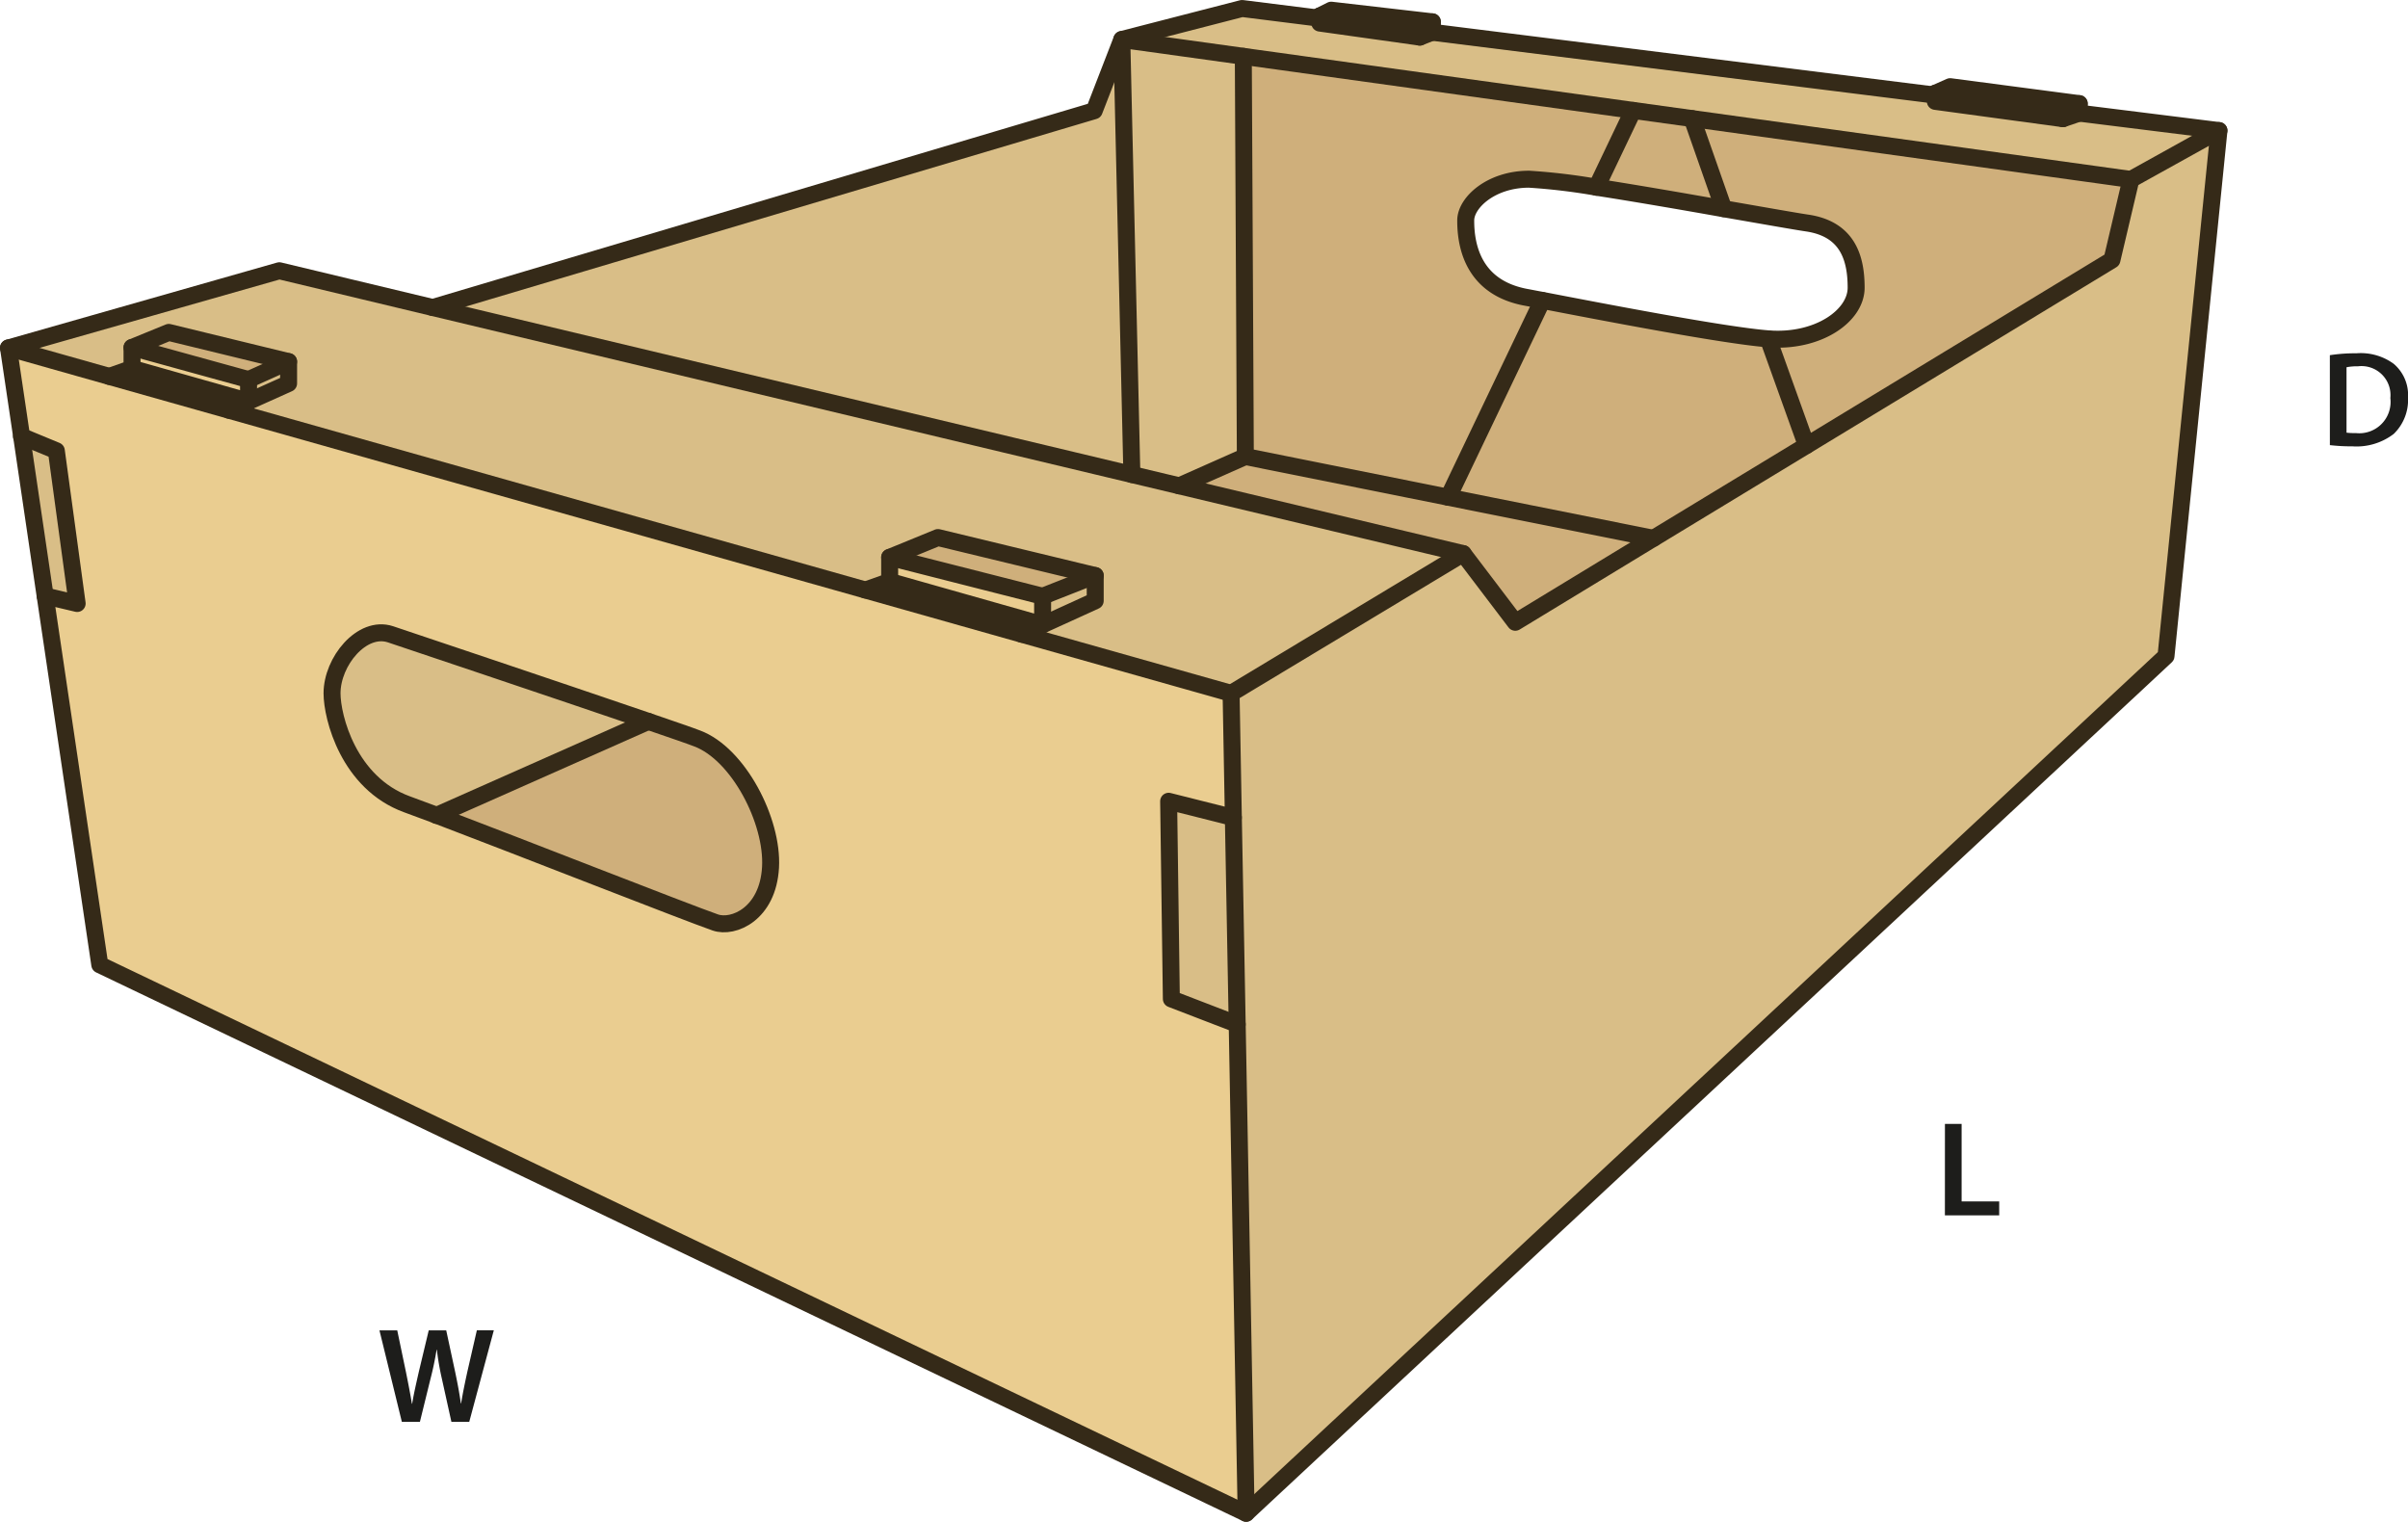 <svg id="Layer_1" data-name="Layer 1" xmlns="http://www.w3.org/2000/svg" viewBox="0 0 212.851 134.5"><defs><style>.cls-1{fill:#eacd90;}.cls-2{fill:#d9be87;}.cls-3{fill:#cfaf7b;}.cls-4{fill:#b28d63;}.cls-5{fill:none;stroke:#352a18;stroke-linecap:round;stroke-linejoin:round;stroke-width:1.5px;}.cls-6{fill:#1d1d1b;}</style></defs><path class="cls-1" d="M5.88,40.592l-3.07-1.27L1.65,31.5l8.91,2.52,10.59,2.99L77.4,52.9l13.83,3.91,18.49,5.22.2,10.98-5.72-1.44.24,17.47,5.82,2.24.79,43.22L9.72,86.022l-4.83-32.6,2.83.67ZM39.5,72.812c7.18,2.73,21.99,8.55,24.62,9.47,1.61.56,4.65-.76,4.89-4.87s-2.85-10.03-6.48-11.39c-.56-.22-2.16-.77-4.32-1.51-7.77-2.66-22.8-7.7-22.8-7.7-2.52-.82-5.16,2.4-5.16,5.22,0,2.1,1.46,7.93,6.63,9.81C37.54,72.082,38.44,72.422,39.5,72.812Z" transform="translate(-0.9 -0.752)"/><polygon class="cls-2" points="6.82 53.34 3.99 52.67 1.91 38.57 4.98 39.84 6.82 53.34"/><polygon class="cls-2" points="196.14 11.54 191.46 57.99 110.15 133.75 109.36 90.53 109.02 72.26 108.82 61.28 129.33 48.93 133.94 55 146.15 47.58 159.68 39.37 186.68 22.98 188.36 15.86 196.14 11.54"/><polygon class="cls-2" points="196.14 11.54 188.36 15.86 149.57 10.48 144.36 9.76 109.9 4.98 99.16 3.49 109.79 0.75 116.65 1.61 116.66 2.04 125.5 3.28 126.59 2.85 171.07 8.41 171.07 8.96 182.35 10.49 183.79 10 196.14 11.54"/><path class="cls-3" d="M189.26,16.612l-1.68,7.12-27,16.39L157.2,30.7c4.39.34,7.77-2.02,7.77-4.52,0-2.61-.74-5.2-4.36-5.72-1.02-.15-3.89-.66-7.35-1.26v-.01l-2.79-7.96Z" transform="translate(-0.9 -0.752)"/><polygon class="cls-2" points="183.79 9.16 183.79 10 182.35 10.49 182.35 9.66 183.79 9.16"/><polygon class="cls-3" points="183.79 9.16 182.35 9.66 171.07 8.24 172.38 7.66 183.79 9.16"/><polygon class="cls-1" points="182.35 9.66 182.35 10.49 171.07 8.96 171.07 8.41 171.07 8.24 182.35 9.66"/><path class="cls-3" d="M157.2,30.7l3.38,9.42-13.53,8.21L128.92,44.7l8.31-17.39V27.3C142.17,28.252,153.26,30.4,157.2,30.7Z" transform="translate(-0.9 -0.752)"/><path class="cls-3" d="M153.26,19.192v.01c-3.59-.64-7.82-1.37-11.24-1.9l3.24-6.79,5.21.72Z" transform="translate(-0.9 -0.752)"/><polygon class="cls-3" points="146.15 47.58 133.94 55 129.33 48.93 104.24 42.94 110.08 40.35 128.02 43.95 146.15 47.58"/><path class="cls-3" d="M145.26,10.512l-3.24,6.79a54.918,54.918,0,0,0-5.96-.71c-3.38,0-5.6,2.09-5.6,3.64-.01,2.37.74,5.95,5.33,6.8.39.07.87.17,1.44.27v.01L128.92,44.7l-17.94-3.6-.18-35.37Z" transform="translate(-0.9 -0.752)"/><polygon class="cls-2" points="129.33 48.93 108.82 61.28 90.33 56.06 92.16 55.22 96.81 53.1 96.81 50.87 82.91 47.51 78.64 49.26 78.64 51.39 76.5 52.15 20.25 36.26 21.97 35.48 25.51 33.89 25.51 31.96 14.92 29.38 11.67 30.71 11.67 32.56 9.66 33.27 0.75 30.75 24.69 23.93 38.25 27.18 100.05 41.94 104.24 42.94 129.33 48.93"/><polygon class="cls-3" points="126.61 1.93 125.49 2.55 116.65 1.41 117.67 0.9 126.61 1.93"/><polygon class="cls-1" points="125.49 2.55 125.5 3.28 116.66 2.04 116.65 1.61 116.65 1.41 125.49 2.55"/><polygon class="cls-2" points="109.9 4.98 110.08 40.35 104.24 42.94 100.05 41.94 99.16 3.49 109.9 4.98"/><polygon class="cls-2" points="109.02 72.26 109.36 90.53 103.54 88.29 103.3 70.82 109.02 72.26"/><polygon class="cls-2" points="99.16 3.49 100.05 41.94 38.25 27.18 96.72 9.79 99.16 3.49"/><polygon class="cls-2" points="96.81 50.87 96.81 53.1 92.16 55.22 92.16 52.7 96.81 50.87"/><polygon class="cls-3" points="96.81 50.87 92.16 52.7 78.64 49.26 82.91 47.51 96.81 50.87"/><polygon class="cls-1" points="92.16 52.7 92.16 55.22 78.64 51.39 78.64 49.26 92.16 52.7"/><polygon class="cls-4" points="92.16 55.22 90.33 56.06 76.5 52.15 78.64 51.39 92.16 55.22"/><path class="cls-3" d="M62.53,66.022c3.63,1.36,6.71,7.28,6.48,11.39s-3.28,5.43-4.89,4.87c-2.63-.92-17.44-6.74-24.62-9.47l18.71-8.3C60.37,65.252,61.97,65.8,62.53,66.022Z" transform="translate(-0.9 -0.752)"/><path class="cls-2" d="M58.21,64.512l-18.71,8.3c-1.06-.39-1.96-.73-2.62-.97-5.17-1.88-6.63-7.71-6.63-9.81,0-2.82,2.64-6.04,5.16-5.22C35.41,56.812,50.44,61.852,58.21,64.512Z" transform="translate(-0.9 -0.752)"/><polygon class="cls-2" points="25.51 31.96 25.51 33.89 21.97 35.48 21.97 33.55 25.51 31.96"/><polygon class="cls-3" points="25.51 31.96 21.97 33.55 11.67 30.71 14.92 29.38 25.51 31.96"/><polygon class="cls-4" points="21.97 35.48 20.25 36.26 9.66 33.27 11.67 32.56 21.97 35.48"/><polygon class="cls-1" points="21.97 33.55 21.97 35.48 11.67 32.56 11.67 30.71 21.97 33.55"/><line class="cls-5" x1="126.59" y1="2.85" x2="171.07" y2="8.41"/><polyline class="cls-5" points="183.79 10 196.14 11.54 191.46 57.99 110.15 133.75 8.82 85.27 3.99 52.67 1.91 38.57 0.75 30.75 24.69 23.93 38.25 27.18 96.72 9.79 99.16 3.49 109.79 0.75 116.65 1.61"/><polyline class="cls-5" points="38.25 27.18 100.05 41.94 104.24 42.94 129.33 48.93 133.94 55 146.15 47.58 159.68 39.37 186.68 22.98 188.36 15.86 196.14 11.54"/><polyline class="cls-5" points="188.36 15.86 149.57 10.48 144.36 9.76 109.9 4.98 99.16 3.49 100.05 41.94"/><polyline class="cls-5" points="129.33 48.93 108.82 61.28 109.02 72.26 103.3 70.82 103.54 88.29 109.36 90.53 110.15 133.75"/><polyline class="cls-5" points="0.75 30.75 9.66 33.27 20.25 36.26 76.5 52.15 90.33 56.06 108.82 61.28"/><polyline class="cls-5" points="146.15 47.58 128.02 43.95 110.08 40.35 109.9 4.98"/><line class="cls-5" x1="110.08" y1="40.35" x2="104.24" y2="42.94"/><line class="cls-5" x1="109.02" y1="72.26" x2="109.36" y2="90.53"/><polyline class="cls-5" points="20.25 36.26 21.97 35.48 25.51 33.89 25.51 31.96 14.92 29.38 11.67 30.71 11.67 32.56 9.66 33.27"/><polyline class="cls-5" points="11.67 30.71 21.97 33.55 21.97 35.48 11.67 32.56"/><line class="cls-5" x1="25.51" y1="31.96" x2="21.97" y2="33.55"/><polyline class="cls-5" points="90.33 56.06 92.16 55.22 96.81 53.1 96.81 50.87 82.91 47.51 78.64 49.26 78.64 51.39 76.5 52.15"/><polyline class="cls-5" points="78.64 49.26 92.16 52.7 92.16 55.22 78.64 51.39"/><line class="cls-5" x1="96.81" y1="50.87" x2="92.16" y2="52.7"/><path class="cls-5" d="M39.5,72.812c-1.06-.39-1.96-.73-2.62-.97-5.17-1.88-6.63-7.71-6.63-9.81,0-2.82,2.64-6.04,5.16-5.22,0,0,15.03,5.04,22.8,7.7,2.16.74,3.76,1.29,4.32,1.51,3.63,1.36,6.71,7.28,6.48,11.39s-3.28,5.43-4.89,4.87C61.49,81.362,46.68,75.542,39.5,72.812Z" transform="translate(-0.9 -0.752)"/><path class="cls-5" d="M142.02,17.3a54.918,54.918,0,0,0-5.96-.71c-3.38,0-5.6,2.09-5.6,3.64-.01,2.37.74,5.95,5.33,6.8.39.07.87.17,1.44.27,4.94.95,16.03,3.1,19.97,3.4,4.39.34,7.77-2.02,7.77-4.52,0-2.61-.74-5.2-4.36-5.72-1.02-.15-3.89-.66-7.35-1.26C149.67,18.562,145.44,17.832,142.02,17.3Z" transform="translate(-0.9 -0.752)"/><line class="cls-5" x1="136.33" y1="26.56" x2="128.02" y2="43.95"/><line class="cls-5" x1="144.36" y1="9.76" x2="141.12" y2="16.55"/><line class="cls-5" x1="156.3" y1="29.95" x2="159.68" y2="39.37"/><line class="cls-5" x1="149.57" y1="10.48" x2="152.36" y2="18.44"/><polygon class="cls-5" points="171.07 8.24 172.38 7.66 183.79 9.16 183.79 10 182.35 10.49 171.07 8.96 171.07 8.41 171.07 8.24"/><polyline class="cls-5" points="182.35 10.49 182.35 9.66 183.79 9.16"/><line class="cls-5" x1="171.07" y1="8.24" x2="182.35" y2="9.66"/><polygon class="cls-5" points="116.65 1.41 117.67 0.9 126.61 1.93 126.62 2.84 126.59 2.85 125.5 3.28 116.66 2.04 116.65 1.61 116.65 1.41"/><polyline class="cls-5" points="125.5 3.28 125.49 2.55 126.61 1.93"/><line class="cls-5" x1="116.65" y1="1.41" x2="125.49" y2="2.55"/><polyline class="cls-5" points="57.31 63.76 38.6 72.06 38.58 72.07"/><polyline class="cls-5" points="3.99 52.67 6.82 53.34 4.98 39.84 1.91 38.57 1.9 38.57"/><path class="cls-6" d="M206.843,32.145a14.865,14.865,0,0,1,2.35-.168,4.924,4.924,0,0,1,3.3.935,3.617,3.617,0,0,1,1.26,2.975,4.184,4.184,0,0,1-1.26,3.214,5.4,5.4,0,0,1-3.658,1.1,16.32,16.32,0,0,1-1.99-.107Zm1.474,6.848a5.5,5.5,0,0,0,.816.036,2.769,2.769,0,0,0,3.058-3.094,2.564,2.564,0,0,0-2.866-2.807,4.723,4.723,0,0,0-1.008.084Z" transform="translate(-0.9 -0.752)"/><path class="cls-6" d="M36.421,126.422l-1.979-8.084h1.572l.767,3.67c.2.983.4,2.015.528,2.818h.024c.132-.851.36-1.81.588-2.83l.875-3.658h1.547l.8,3.718c.2.96.372,1.859.492,2.735h.024c.144-.888.336-1.812.551-2.8l.84-3.658h1.5l-2.171,8.084H40.8l-.84-3.8a23.262,23.262,0,0,1-.443-2.567h-.024c-.144.864-.3,1.643-.54,2.567l-.935,3.8Z" transform="translate(-0.9 -0.752)"/><path class="cls-6" d="M172.819,100.088h1.475v6.849h3.322v1.235h-4.8Z" transform="translate(-0.9 -0.752)"/></svg>